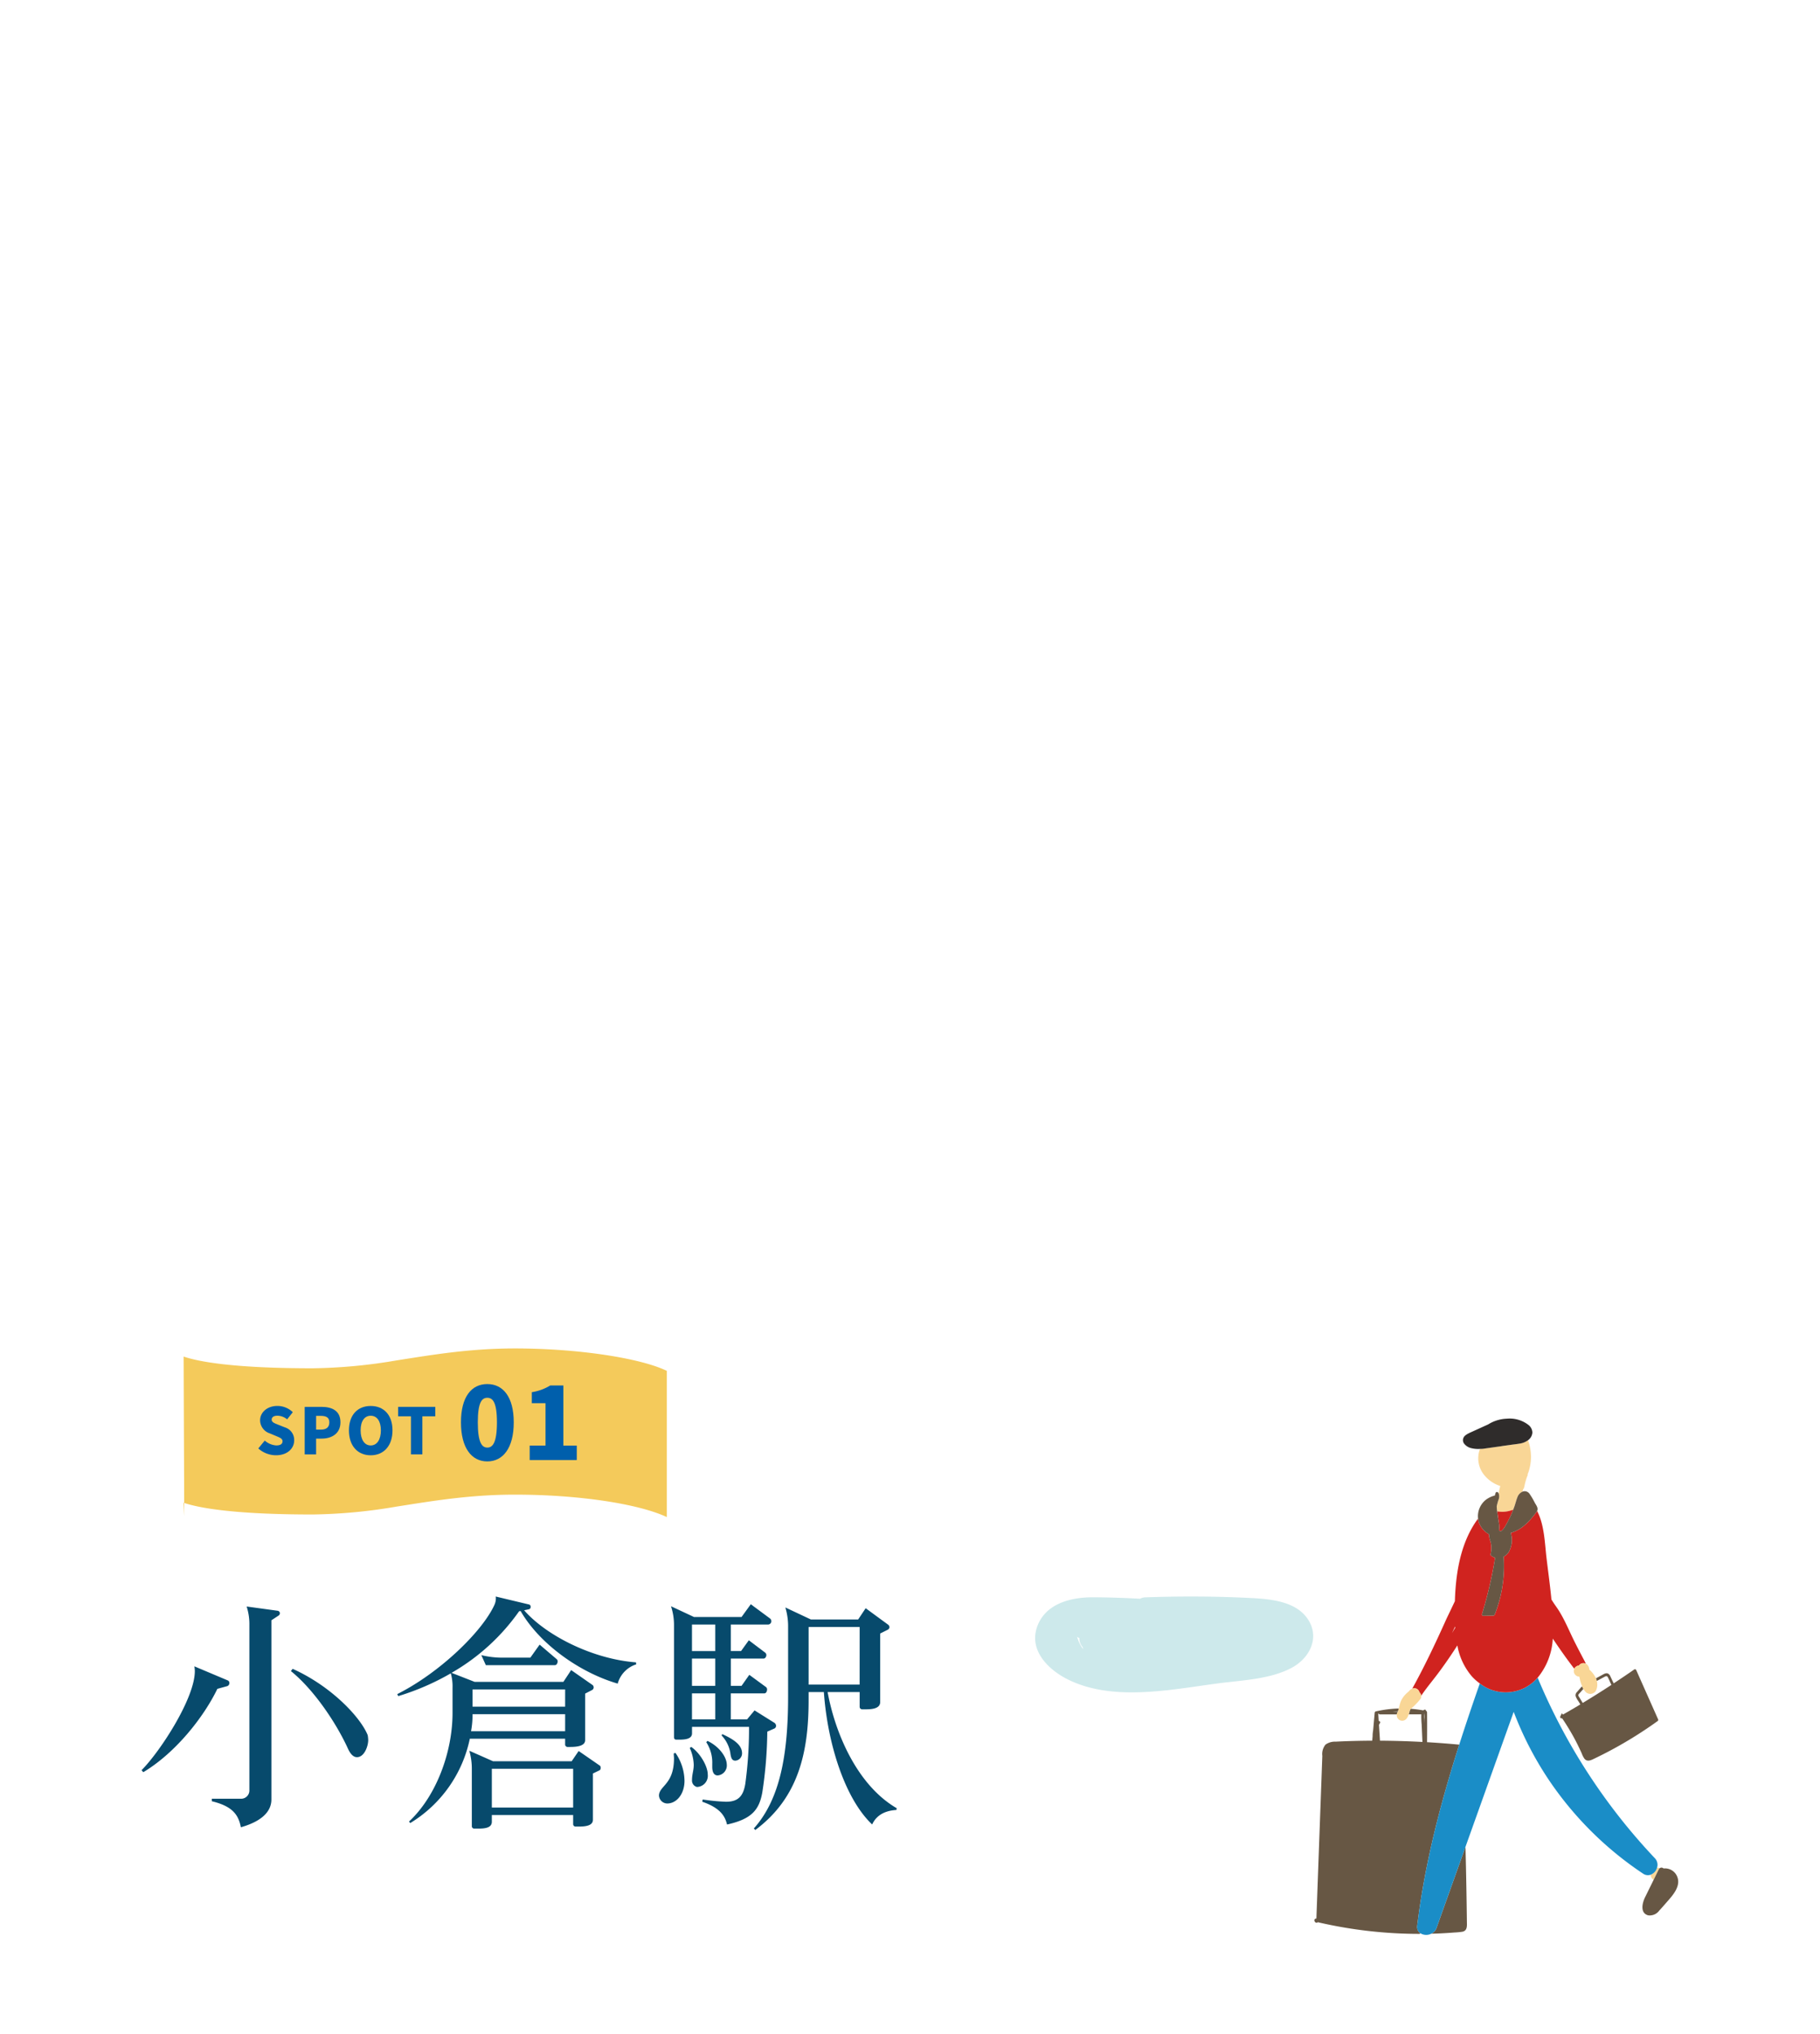 <svg xmlns="http://www.w3.org/2000/svg" width="430" height="480.371" viewBox="0 0 430 480.371">
  <g id="session02_St01_Title_sp" transform="translate(-2509 -1983.918)">
    <rect id="吐き出し不要_グラデ_01_" data-name="吐き出し不要（グラデ#01）" width="430" height="480.371" transform="translate(2509 1983.918)" fill="none"/>
    <path id="パス_3346" data-name="パス 3346" d="M314.559,3090.96a125.257,125.257,0,0,1-19.844,1.862c-18.677,0-27.012-1.569-30.468-2.772l.145,37.729-.158-3.205c3.448,1.2,11.781,2.777,30.481,2.777a125.314,125.314,0,0,0,19.844-1.863c8.226-1.278,17.1-2.823,27.976-2.823,14.96,0,29.1,2.14,35.866,5.293v-34.529c-6.2-3.006-20.906-5.293-35.866-5.293-10.873,0-19.749,1.545-27.976,2.824" transform="translate(2288.138 -785.738)" fill="#f4ca5b"/>
    <path id="パス_3347" data-name="パス 3347" d="M295.216,3122l1.524-1.856a4.538,4.538,0,0,0,2.731,1.147c1,0,1.464-.378,1.464-.981,0-.649-.618-.861-1.585-1.268l-1.433-.6a3.287,3.287,0,0,1-2.279-3.078c0-1.887,1.69-3.4,4.074-3.4a5.227,5.227,0,0,1,3.652,1.478l-1.343,1.69a3.652,3.652,0,0,0-2.308-.86c-.83,0-1.343.332-1.343.936,0,.619.709.86,1.7,1.252l1.4.559a3.1,3.1,0,0,1,2.218,3.078c0,1.871-1.569,3.516-4.286,3.516a6.283,6.283,0,0,1-4.194-1.615" transform="translate(2274.815 -795.987)" fill="#005fac"/>
    <path id="パス_3348" data-name="パス 3348" d="M314.433,3112.341h3.939c2.475,0,4.511.874,4.511,3.651,0,2.671-2.067,3.848-4.436,3.848h-1.313v3.727h-2.7Zm3.878,5.372c1.313,0,1.947-.619,1.947-1.721,0-1.132-.724-1.524-2.022-1.524h-1.1v3.244Z" transform="translate(2266.552 -796.147)" fill="#005fac"/>
    <path id="パス_3349" data-name="パス 3349" d="M332.778,3117.734c0-3.682,2.083-5.764,5.146-5.764s5.145,2.1,5.145,5.764-2.082,5.885-5.145,5.885-5.146-2.2-5.146-5.885m7.545,0c0-2.173-.921-3.455-2.4-3.455s-2.385,1.282-2.385,3.455.906,3.561,2.385,3.561,2.4-1.374,2.4-3.561" transform="translate(2258.663 -795.987)" fill="#005fac"/>
    <path id="パス_3350" data-name="パス 3350" d="M356.193,3114.573H353.16v-2.233h8.782v2.233h-3.048v8.993h-2.7Z" transform="translate(2249.898 -796.146)" fill="#005fac"/>
    <path id="パス_3351" data-name="パス 3351" d="M379.216,3111.935c0-6.058,2.508-9.04,6.224-9.04s6.247,3.029,6.247,9.04c0,6.058-2.532,9.229-6.247,9.229s-6.224-3.171-6.224-9.229m8.5,0c0-4.8-1.017-5.8-2.271-5.8s-2.249.994-2.249,5.8c0,4.828.994,5.964,2.249,5.964s2.271-1.136,2.271-5.964" transform="translate(2238.693 -792.085)" fill="#005fac"/>
    <path id="パス_3352" data-name="パス 3352" d="M407.7,3117.676h3.739v-10.01H408.2v-2.6a11.869,11.869,0,0,0,4.355-1.586h3.1v14.2h3.171v3.408H407.7Z" transform="translate(2226.446 -792.335)" fill="#005fac"/>
    <path id="パス_3353" data-name="パス 3353" d="M267.091,3213.868l-2.365.65c-3.192,6.621-9.813,15.074-17.5,19.686l-.414-.473c4.375-4.374,12.591-16.966,12.591-23.409a5.99,5.99,0,0,0-.118-1.123l7.862,3.311a.64.64,0,0,1,.414.65.769.769,0,0,1-.473.709m12.119-16.67-1.714,1.124v42.325c0,2.365-1.6,4.966-7.213,6.562-.591-3.015-2.009-4.966-6.857-6.148v-.591h6.8a1.95,1.95,0,0,0,2.069-1.892v-39.252a13.42,13.42,0,0,0-.65-4.257l7.33,1.005a.63.63,0,0,1,.532.591.706.706,0,0,1-.3.532m18.5,33.459c-.71,0-1.419-.532-2.069-1.891-2.719-6.03-8.04-14.011-13.537-18.445l.413-.531c9.1,4.078,16.02,11.408,17.734,15.665a8,8,0,0,1,.119,1.182c0,1.36-.887,4.02-2.66,4.02" transform="translate(2295.629 -831.722)" fill="#074a6c"/>
    <path id="パス_3354" data-name="パス 3354" d="M404.89,3211.494c-9.163-2.66-18.562-9.518-22.937-17.144l-.354.059a49.766,49.766,0,0,1-15.961,14.542l5.439,2.128h20.986l1.832-2.779,5.084,3.547a.75.75,0,0,1,.237.532.727.727,0,0,1-.3.591l-1.714.887v11c0,1.477-2.247,1.6-3.606,1.6h-.473a.59.59,0,0,1-.651-.65v-1.3H369.953a30.591,30.591,0,0,1-14.069,19.921l-.3-.354c6.266-5.793,10.286-16.138,10.286-25.656V3212.5a11.138,11.138,0,0,0-.414-3.429,58.772,58.772,0,0,1-12.414,5.38l-.236-.473c10.108-5.084,20.158-14.838,23-21.163a3.81,3.81,0,0,0,.3-1.419,1.152,1.152,0,0,0-.059-.473l7.922,1.893a.516.516,0,0,1,.354.532.53.53,0,0,1-.414.591l-1.123.237c5.2,5.97,16.2,11.527,26.424,12.3l.059.472a6.6,6.6,0,0,0-4.374,4.552m-4.257,20.453-1.6.769v10.936c0,1.479-1.951,1.6-3.37,1.6h-.71a.559.559,0,0,1-.591-.591v-2.128H375.155v1.6c0,1.478-1.773,1.6-3.192,1.6h-.946a.557.557,0,0,1-.591-.591v-13.538a15.422,15.422,0,0,0-.591-4.256l5.616,2.483h18.562l1.655-2.424,4.966,3.428a.578.578,0,0,1,.237.532.685.685,0,0,1-.237.591m-8.158-13.242H370.6a22.6,22.6,0,0,1-.354,4.02h22.227Zm0-5.852H370.6v4.079h21.872Zm-2.424-5.734H373.736l-1.064-2.365a20.847,20.847,0,0,0,5.379.591h6.207l2.188-3.074,4.02,3.429a.642.642,0,0,1,.236.532c0,.413-.236.886-.65.886m4.315,24.474H375.155v9.163h19.212Z" transform="translate(2250.048 -829.938)" fill="#074a6c"/>
    <path id="パス_3355" data-name="パス 3355" d="M463.244,3241.192a1.992,1.992,0,0,1-1.951-1.833c0-2.364,3.547-2.6,3.547-8.808,0-.355-.059-.769-.059-1.182l.414-.119a11.876,11.876,0,0,1,2.128,6.562c0,3.192-1.892,5.379-4.079,5.379m25.242-17.675-1.6.709a100.154,100.154,0,0,1-1.182,14.365c-.71,3.9-2.306,6.267-8.335,7.567-.473-2.069-1.714-3.961-5.853-5.379l.119-.532a47.049,47.049,0,0,0,5.379.532h.177c2.837,0,4.02-1.36,4.493-4.2a96.944,96.944,0,0,0,.887-13.478H469.1v1.537c0,1.359-1.714,1.479-3.015,1.479h-.71c-.3,0-.532-.178-.532-.592V3199.1a14.035,14.035,0,0,0-.709-4.493l5.438,2.542H480.8l2.187-3.015,4.552,3.369a.824.824,0,0,1,.3.591.788.788,0,0,1-.71.829h-8.867v6.266h2.424l1.833-2.542,3.843,2.9a.726.726,0,0,1,.3.591c0,.413-.3.827-.65.827h-7.744v6.444H480.8l1.832-2.6,3.961,2.9a.685.685,0,0,1,.237.591c0,.413-.237.887-.65.887h-7.922v6.147H482.1l1.774-2.127,4.729,2.955a.923.923,0,0,1,.355.709.718.718,0,0,1-.473.651m-18.207,13.773a1.564,1.564,0,0,1-1.183-1.655c0-1.36.414-2.247.414-3.606a10.612,10.612,0,0,0-.946-3.961l.354-.237c2.01,1.36,3.9,4.493,3.9,6.5a2.644,2.644,0,0,1-2.542,2.955m4.315-38.365h-5.5v6.266h5.5Zm0,8.039h-5.5v6.444h5.5Zm0,8.217h-5.5v6.147h5.5Zm.591,19.39c-.769,0-1.3-.591-1.3-2.01v-.768a8.767,8.767,0,0,0-1.419-5.083l.3-.3c2.719,1.3,4.493,3.724,4.551,5.557a2.373,2.373,0,0,1-2.128,2.6m4.2-3.488c-.709,0-1.064-.355-1.241-1.892a7.924,7.924,0,0,0-2.069-4.079l.177-.3c2.837,1.3,4.67,2.6,4.67,4.552a1.727,1.727,0,0,1-1.537,1.714m38.011,11.645c-2.9.177-4.788,1.36-5.735,3.428-6.562-6.207-10.581-19.389-11.409-31.272h-3.606v1.951c0,12.3-2.423,23.055-12.591,30.621l-.354-.354c6.266-6.976,8.1-17.676,8.1-31.213v-16.729a15.331,15.331,0,0,0-.65-4.257l6.03,2.837h11.173l1.773-2.66,5.32,3.9a.726.726,0,0,1,.3.591.7.7,0,0,1-.3.532l-1.892.945v16.2c0,1.6-2.069,1.715-3.488,1.715h-.768a.592.592,0,0,1-.591-.592v-3.488h-7.567c1.715,9.458,6.857,21.932,16.316,27.429Zm-8.69-43.213h-12.06v13.6H508.7Z" transform="translate(2203.399 -831.321)" fill="#074a6c"/>
    <path id="パス_3674" data-name="パス 3674" d="M781.37,3315.174q1.9-.05,3.8-.169.864-.053,1.727-.123a15.817,15.817,0,0,0,1.852-.179c1.214-.244,1.077-1.417,1.065-2.392q-.05-3.983-.12-7.965-.085-4.849-.209-9.7-3.432,9.606-6.864,19.213a2.3,2.3,0,0,1-1.251,1.313" transform="translate(2065.758 -874.543)" fill="#675744"/>
    <path id="パス_3675" data-name="パス 3675" d="M757.255,3288.6c.025-.205.057-.409.083-.615v0c1.8-14.393,5.455-28.356,9.846-42.114q-3.8-.359-7.608-.583c.025-2.358.028-4.715,0-7.073a.332.332,0,0,0-.24-.315h0c-.011-.194-.159-.371-.385-.279a1.026,1.026,0,0,0-.264.161,27.525,27.525,0,0,0-2.916-.377c-.079.08-.157.159-.233.241-.023.1-.048.214-.076.335a.3.3,0,0,1-.023.055c.113.007.227.014.341.023h-.352c-.009.017-.015.035-.023.053a6.163,6.163,0,0,1-.153.6l2.984,0c0,.042-.015.08-.018.123a21.455,21.455,0,0,0,.085,2.264q.092,2.068.184,4.136-5.009-.268-10.028-.3-.121-1.865-.241-3.73a4.215,4.215,0,0,1,.239-.441.317.317,0,0,0-.3-.477q-.055-.857-.111-1.715c.042-.009.084-.016.125-.024a.292.292,0,0,0,.279.176l3.99-.005a1.162,1.162,0,0,1,.251-.593c.006-.02.009-.04.015-.06l-1.192,0q.6-.049,1.21-.07.1-.327.177-.66a27.63,27.63,0,0,0-5.454.69.334.334,0,0,0-.239.314q-.179,2-.357,4.008c-.029.223-.06.445-.088.668a6.015,6.015,0,0,0-.048.861l-.094,1.059c-2.888.015-5.773.084-8.655.229a3.766,3.766,0,0,0-2.383.7,3.519,3.519,0,0,0-.749,2.669l-.273,7.472q-.27,7.392-.54,14.783-.151,4.143-.3,8.285-.078,2.112-.154,4.224-.039,1.056-.078,2.112-.018.487-.035.975c-.006.163-.011.325-.018.487l0,.068a.284.284,0,0,0-.064,0c-.83.107-.274,1.329.375.9.024-.017.034-.042.056-.061a.3.3,0,0,0,.139.073,106.008,106.008,0,0,0,23.921,2.711,1.423,1.423,0,0,1,.117-.158,1.808,1.808,0,0,1-.712-1.793m1.666-50.115c.01.772.01,1.545.014,2.317q-.022-.5-.045-1.009a3.639,3.639,0,0,1,.023-1.309h.007" transform="translate(2086.583 -849.896)" fill="#675744"/>
    <path id="パス_3679" data-name="パス 3679" d="M874.48,3303.422a1.553,1.553,0,0,0-.615-.133,2.5,2.5,0,0,1-1.519,1.669,1.478,1.478,0,0,0,.713,1.194q.615-1.247,1.228-2.5a.694.694,0,0,1,.192-.234" transform="translate(2026.636 -878.259)" fill="#f9d696"/>
    <path id="パス_3680" data-name="パス 3680" d="M832.247,3269.435a2.241,2.241,0,0,0-.512-2.227,140.882,140.882,0,0,1-27.7-42.644,10.769,10.769,0,0,1-2.913,2.319,10,10,0,0,1-10.751-.959c-1.681,4.8-3.316,9.612-4.861,14.453-4.391,13.757-8.041,27.721-9.846,42.114v0c-.026.205-.058.409-.083.614a1.805,1.805,0,0,0,.712,1.792,2.616,2.616,0,0,0,2.313.257c.092-.032.177-.08.266-.119a2.311,2.311,0,0,0,1.252-1.315q3.432-9.6,6.864-19.213,5.693-15.934,11.386-31.87c.192.5.387.989.584,1.475a79.792,79.792,0,0,0,7.5,14.269,80.845,80.845,0,0,0,22.472,22.455,1.981,1.981,0,0,0,1.8.266,2.5,2.5,0,0,0,1.518-1.67" transform="translate(2068.255 -844.405)" fill="#1a8dc7"/>
    <path id="パス_3681" data-name="パス 3681" d="M805.628,3140.372c-.131.428-.242.862-.343,1.3,0,.041-.006.081-.01.121.019.387.057.776.1,1.164a6.718,6.718,0,0,0,3.38-.254c.135-.035.268-.076.4-.114.093-.238.189-.475.275-.716.27-.757.445-1.556.753-2.3a2.182,2.182,0,0,1,1.175-1.257c.06-.215.111-.433.175-.647.047-.027.09-.062.135-.092.048-.19.091-.38.148-.567a14.508,14.508,0,0,1,.727-2.5.854.854,0,0,1,.071-.111l-.055-.183c.071-.177.149-.354.211-.534a11.111,11.111,0,0,0,.592-3.651,11.485,11.485,0,0,0-.7-3.886,4.417,4.417,0,0,1-1.915.793c-.7.128-1.445.2-2.16.3l-2.16.3-4.319.609c-.271.038-.524.028-.784.04a6.234,6.234,0,0,0,.718,5.834,8.048,8.048,0,0,0,4.07,2.953c-.154.571-.278,1.149-.392,1.73a2.185,2.185,0,0,1-.1,1.656" transform="translate(2057.351 -802.084)" fill="#f9d696"/>
    <path id="パス_3682" data-name="パス 3682" d="M803.7,3123.7l2.16-.3c.714-.1,1.459-.177,2.16-.3a4.413,4.413,0,0,0,1.914-.792,2.441,2.441,0,0,0,1.024-1.783,2.392,2.392,0,0,0-.794-1.717,7.223,7.223,0,0,0-5.242-1.584,8.869,8.869,0,0,0-4.409,1.352l-4.141,1.882c-.775.353-1.5.746-1.713,1.324a1.351,1.351,0,0,0,.223,1.394,2.984,2.984,0,0,0,1.574.992,6.77,6.77,0,0,0,2.141.191c.26-.012.512,0,.784-.04l4.32-.609" transform="translate(2060.087 -798.237)" fill="#2f2c2b"/>
    <path id="パス_3684" data-name="パス 3684" d="M877.24,3305.6a3.112,3.112,0,0,0-3.3-2.134.7.7,0,0,0-1.111.181q-.614,1.247-1.228,2.5-1.017,2.062-2.03,4.124c-.651,1.331-1.24,3.718.728,4.267a2.787,2.787,0,0,0,2.629-1.126c.78-.837,1.524-1.715,2.279-2.575,1.191-1.359,2.7-3.292,2.034-5.232" transform="translate(2028.096 -878.249)" fill="#675744"/>
    <path id="パス_3685" data-name="パス 3685" d="M808.551,3153.438c0,.022,0,.042,0,.063,0-.04.006-.08.011-.12,0,.02-.011.039-.015.058" transform="translate(2054.07 -813.794)" fill="#d0231f"/>
    <path id="パス_3686" data-name="パス 3686" d="M808.742,3155.356c.1.8.23,1.592.348,2.376a6.524,6.524,0,0,1,.079,2.206c.171.033.341.064.514.083a3.8,3.8,0,0,0,1.036-1.3q.616-1.047,1.132-2.147c.244-.521.465-1.051.673-1.587-.134.038-.267.079-.4.114a6.713,6.713,0,0,1-3.381.254" transform="translate(2053.988 -814.486)" fill="#d0231f"/>
    <path id="パス_3687" data-name="パス 3687" d="M775.208,3198.318a1.27,1.27,0,0,1,.443.784c1.541-2.264,2.779-3.612,4.6-6.11q2.054-2.816,3.934-5.752a15.285,15.285,0,0,0,3.473,7.361,11.615,11.615,0,0,0,1.832,1.616,10,10,0,0,0,10.751.959,10.774,10.774,0,0,0,2.913-2.319,15.724,15.724,0,0,0,3.575-9.232c1.719,2.58,3.5,5.08,5.076,7.115a1.232,1.232,0,0,1,.141-.234,1.674,1.674,0,0,1,.979-.539,1.3,1.3,0,0,1,1.644-.4,5.613,5.613,0,0,1-.284-.555c-.741-1.4-1.477-2.8-2.194-4.214-1.53-2.981-2.7-6.162-4.681-8.892-.386-.544-.7-1.037-1-1.515-.319-3.281-.773-6.562-1.158-9.769-.407-3.394-.487-7.865-2.233-11.14a4.906,4.906,0,0,1-.576.811c-.227.294-.459.584-.7.868a14.541,14.541,0,0,1-1.654,1.68,8.793,8.793,0,0,1-3.292,1.82,5.819,5.819,0,0,1-.5,4.579,3.243,3.243,0,0,1-1.171,1.034,31.461,31.461,0,0,1-2.111,13.688.342.342,0,0,1-.315.24l-2.375.046a.329.329,0,0,1-.315-.413,100.612,100.612,0,0,0,3.093-13.309,2.428,2.428,0,0,1-.975-.533.327.327,0,0,1-.084-.318,5.978,5.978,0,0,0,.008-2.849,5.507,5.507,0,0,1-.4-1.858,5.121,5.121,0,0,1-2.092-2.131,4.653,4.653,0,0,1-.482-1.56c-4.082,5.5-5.277,12.654-5.479,19.518-.638,1.343-1.293,2.708-1.964,4.108-2.521,5.613-5.141,11.18-8.123,16.563a1.22,1.22,0,0,1,1.7.851m8.44-15.546c.005.1.013.194.019.292-.249.421-.5.847-.747,1.262q.362-.778.728-1.554" transform="translate(2069.137 -814.699)" fill="#d0231f"/>
    <path id="パス_3688" data-name="パス 3688" d="M803.369,3157.447a5.489,5.489,0,0,0,.4,1.858,5.979,5.979,0,0,1-.009,2.85.326.326,0,0,0,.084.317,2.423,2.423,0,0,0,.975.533,100.607,100.607,0,0,1-3.093,13.309.329.329,0,0,0,.315.413l2.375-.046a.341.341,0,0,0,.315-.24,31.45,31.45,0,0,0,2.111-13.688,3.219,3.219,0,0,0,1.171-1.034,5.815,5.815,0,0,0,.5-4.578,8.8,8.8,0,0,0,3.292-1.82,14.5,14.5,0,0,0,1.654-1.68c.24-.284.472-.574.7-.868a4.914,4.914,0,0,0,.576-.811c.007-.014.016-.027.022-.041.3-.67-.231-1.32-.549-1.88a17.349,17.349,0,0,0-1.263-2.147,1.4,1.4,0,0,0-1.563-.531c-.034.01-.061.032-.095.045a2.183,2.183,0,0,0-1.175,1.258c-.308.742-.483,1.541-.753,2.3-.086.24-.182.478-.274.716-.209.536-.429,1.066-.673,1.587-.344.731-.721,1.449-1.132,2.146a3.793,3.793,0,0,1-1.036,1.3c-.172-.017-.343-.048-.514-.082a6.522,6.522,0,0,0-.079-2.205c-.118-.784-.253-1.579-.348-2.376-.047-.388-.085-.775-.1-1.163,0-.021,0-.042,0-.062s.01-.039.015-.058c.1-.436.213-.87.343-1.3a2.185,2.185,0,0,0,.1-1.656,1.028,1.028,0,0,0-.181-.245.331.331,0,0,0-.546.144c-.069.2-.128.408-.178.614a.3.3,0,0,0-.068.006,5.726,5.726,0,0,0-2.16,1.07,5.018,5.018,0,0,0-1.313,1.732,4.866,4.866,0,0,0-.419,2.627,4.656,4.656,0,0,0,.482,1.561,5.12,5.12,0,0,0,2.092,2.13" transform="translate(2057.42 -811.177)" fill="#675744"/>
    <path id="パス_3689" data-name="パス 3689" d="M843.512,3223.829l1.04-.559c.25-.134.5-.27.751-.4.32-.17.592-.312.8.07.284.523.51,1.086.762,1.626.029.061.062.126.094.193q-3.349,2.194-6.778,4.264-.407-.671-.813-1.342c-.12-.2-.3-.4-.181-.648a2.1,2.1,0,0,1,.323-.381l.831-.951a5.373,5.373,0,0,1-.3-.575.289.289,0,0,0-.144.09c-.355.406-.719.806-1.066,1.218a1.062,1.062,0,0,0-.32,1.007,5.4,5.4,0,0,0,.669,1.2l.439.725c-.217.13-.43.264-.648.393q-1.724,1.024-3.469,2.014l-.232-.326c-.077.137-.155.274-.227.415-.04.077-.074.156-.109.234l.012.017a.293.293,0,0,0-.05.068c-.016.038-.028.076-.042.115a.325.325,0,0,0,.457.339q1.341,1.967,2.507,4.048.8,1.426,1.5,2.9.338.7.655,1.415a4.893,4.893,0,0,0,.628,1.209c.686.817,1.609.306,2.389-.069q1.494-.716,2.964-1.482,2.9-1.515,5.7-3.222,3.183-1.942,6.21-4.122a.339.339,0,0,0,.117-.447l-5.174-11.639a.328.328,0,0,0-.446-.117c-1.6,1.12-3.225,2.21-4.857,3.286-.086-.18-.181-.355-.256-.516-.169-.363-.337-.725-.508-1.086a1.453,1.453,0,0,0-.484-.657c-.523-.331-1.105.074-1.567.322l-1.4.752c.031.073.061.147.084.216a3.5,3.5,0,0,1,.127.411" transform="translate(2042.758 -842.897)" fill="#675744"/>
    <path id="パス_3690" data-name="パス 3690" d="M767.4,3234.465c-.006.019-.009.04-.016.059a1.176,1.176,0,0,0-.251.593,1.3,1.3,0,0,0,1.265,1.514c.869-.013,1.3-.743,1.544-1.518a6.168,6.168,0,0,0,.153-.6c.007-.018.014-.036.023-.053s.006-.015.01-.023a.262.262,0,0,0,.023-.055c.028-.12.054-.231.076-.334.075-.083.154-.162.233-.242a15.761,15.761,0,0,0,2.335-2.429,1.177,1.177,0,0,0,.108-.674,1.272,1.272,0,0,0-.442-.784,1.221,1.221,0,0,0-1.7-.851,1.622,1.622,0,0,0-.8.644,6.083,6.083,0,0,0-1.77,2.074,5.927,5.927,0,0,0-.453,1.406,5.4,5.4,0,0,0-.147.545c-.052.221-.11.442-.176.66-.007.022-.011.045-.018.068" transform="translate(2071.887 -846.301)" fill="#f9d696"/>
    <path id="パス_3691" data-name="パス 3691" d="M841.717,3219.083a1.678,1.678,0,0,0-.979.538,1.243,1.243,0,0,0-.141.234,1.324,1.324,0,0,0,1.2,1.866,10.753,10.753,0,0,0,.657,2.316,5.569,5.569,0,0,0,.3.575,4.618,4.618,0,0,0,.523.727,1.564,1.564,0,0,0,2.407-.248,3.322,3.322,0,0,0,.241-2.347,3.722,3.722,0,0,0-.126-.41c-.023-.07-.053-.143-.084-.216a6.167,6.167,0,0,0-1.558-2.05,1.77,1.77,0,0,0-.729-1.354c-.021-.013-.043-.02-.064-.032a1.3,1.3,0,0,0-1.643.4" transform="translate(2040.347 -841.813)" fill="#f9d696"/>
    <path id="パス_3692" data-name="パス 3692" d="M681.96,3196.788c-2.707-4.761-9.089-5.266-13.941-5.51-8.242-.413-16.5-.446-24.742-.151a2.916,2.916,0,0,0-1.275.329c-3.666-.2-7.332-.323-10.993-.344-5.281-.031-11.424,1.435-13.351,7.054-1.88,5.48,2.6,9.974,7.137,12.274,10.588,5.371,24.339,2.516,35.526,1.02,5.709-.763,12.476-.94,17.638-3.765,3.908-2.138,6.417-6.661,4-10.909m-54.821,3.665.018,0a1.516,1.516,0,0,0,.5.3,3.235,3.235,0,0,0,.8,2.138c.026.152.054.3.093.452a8.336,8.336,0,0,1-1.411-2.9" transform="translate(2136.347 -829.943)" fill="#cde9eb"/>
  </g>
</svg>
